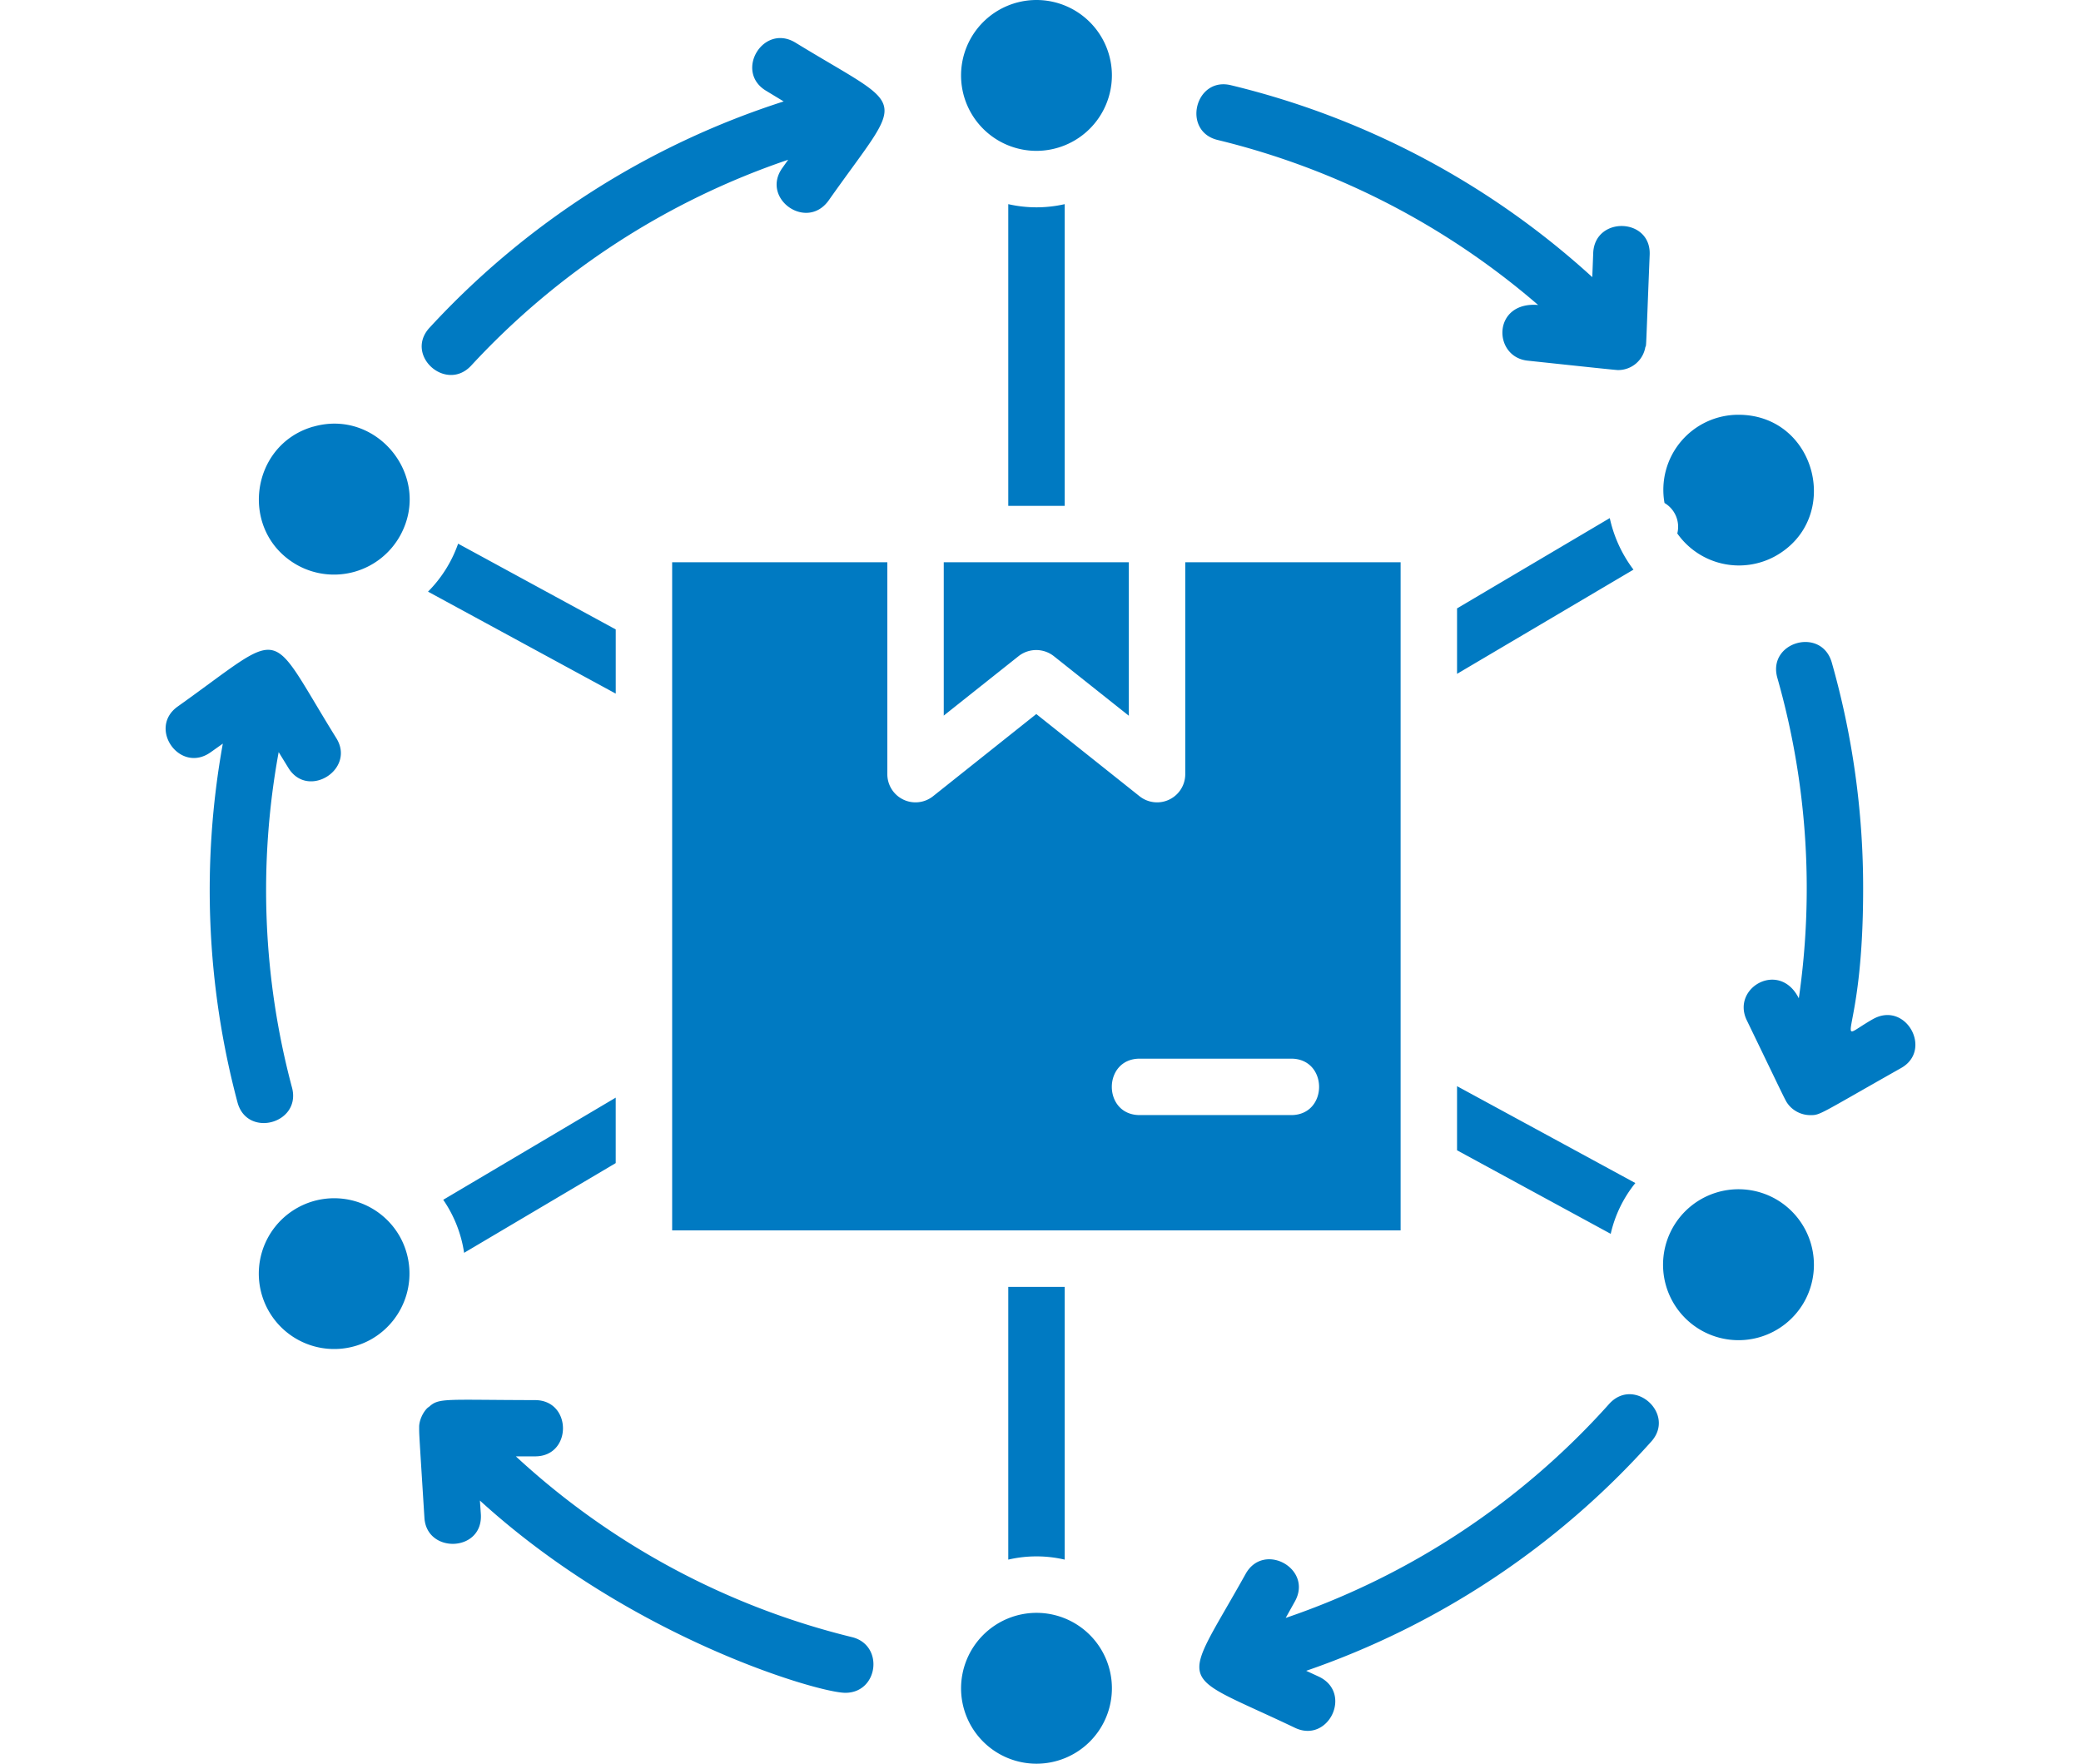 <?xml version="1.0" encoding="UTF-8"?>
<svg xmlns="http://www.w3.org/2000/svg" width="59" height="50" viewBox="0 0 518.286 522.376">
  <path id="noun-supply-chain-management-5478649" d="M489.525,195.442a8.167,8.167,0,0,0-3.789-9.026,22.222,22.222,0,0,1,21.9-26.13c23.178,0,30.865,30.809,10.863,41.9a22.337,22.337,0,0,1-28.97-6.741Zm28.915,197a22.354,22.354,0,1,0,8.8,30.363A22.405,22.405,0,0,0,518.44,392.444ZM407.516,401.86l-215.721,0V203.965h63.736v62.789a8.347,8.347,0,0,0,13.538,6.518l30.586-24.347,30.586,24.347a8.347,8.347,0,0,0,13.538-6.518V203.965h63.791V401.858Zm-32.369-50.866H330.3c-11.032,0-11.032,16.714,0,16.714h44.85C386.179,367.708,386.179,350.994,375.147,350.994ZM272.189,249.429l22.229-17.661a8.45,8.45,0,0,1,10.419,0l22.229,17.661V203.966H272.244v45.463ZM322.052,59.781a22.341,22.341,0,1,0-22.341,22.341A22.375,22.375,0,0,0,322.052,59.781ZM277.371,537.475a22.341,22.341,0,1,0,22.341-22.341A22.375,22.375,0,0,0,277.371,537.475Zm-166.136-133.6a22.329,22.329,0,1,0-8.8,30.363,22.406,22.406,0,0,0,8.8-30.363Zm-25.8-240.063c-18.887,5.461-22.006,31.366-4.568,41.061a22.405,22.405,0,0,0,30.363-8.8c9.583-17.383-6.8-37.717-25.74-32.258Zm34.541-29.36c-7.577,8.134,4.791,19.277,12.256,11.309a227.084,227.084,0,0,1,93.932-61.006l-1.783,2.506c-6.3,8.97,7.131,18.607,13.705,9.639,23.009-32.648,24.235-26.018-9.806-46.855-9.527-5.738-18.107,8.58-8.691,14.262l5.237,3.176A243.763,243.763,0,0,0,119.98,134.451ZM79.2,359.588A226.615,226.615,0,0,1,75.243,260.2l2.842,4.625c5.738,9.47,20.056.5,14.208-8.8-20.892-33.651-14.262-32.592-46.91-9.36-9.026,6.351.557,20.056,9.694,13.594L58.7,257.69a244.338,244.338,0,0,0,4.345,106.245c2.842,10.642,18.943,6.3,16.157-4.345ZM243.106,538.817c9.806,0,11.533-14.151,1.95-16.491a225.515,225.515,0,0,1-99.559-53.54h5.682c11.032.056,11.032-16.658,0-16.658-26.91-.056-28.413-.724-31.422,2.006-.892.446-2.729,2.953-2.9,5.682,0,2.786-.111.5,1.56,27.188.669,10.7,17.383,10.14,16.714-1.059l-.279-4.068c44.85,40.892,100.395,56.939,108.195,56.939ZM481.781,464.44c7.41-8.19-5.015-19.389-12.425-11.2a226.523,226.523,0,0,1-95.826,63.4l2.73-4.9c5.4-9.694-9.249-17.773-14.6-8.134-19.443,34.821-21.226,28.469,14.6,45.573,9.916,4.735,17.16-10.25,7.187-15.1L379.6,532.3A243.436,243.436,0,0,0,481.779,464.44Zm65.741-125.187c-12.926,7.354-2.953,7.688-2.953-38.5a243.868,243.868,0,0,0-9.3-67.134c-3.119-10.642-19.166-6.017-16.1,4.625a227.456,227.456,0,0,1,6.351,94.879c-5.682-11.365-20.056-3.176-15.432,6.464,12.479,25.795,11.309,23.622,12.425,25.127a8.388,8.388,0,0,0,6.407,3.009c3.009,0,2.4-.111,26.854-13.928,9.527-5.292,1.5-19.946-8.246-14.541ZM480.054,140.246c.334-.724.111,1.893,1.282-27.244.557-11.086-16.157-11.643-16.714-.724l-.279,7.244A243.394,243.394,0,0,0,357.374,62.695c-10.7-2.675-14.708,13.649-3.955,16.213a227.218,227.218,0,0,1,94.879,48.86c-13.594-1.114-13.482,15.377-3.119,16.491,18.273,1.95,26.184,2.786,26.743,2.786a8.161,8.161,0,0,0,8.134-6.8Zm-188.7,47.022h16.714l0-89.364a37.6,37.6,0,0,1-16.714,0v89.364Zm16.714,312.1V418.588H291.354v80.784A36.793,36.793,0,0,1,308.068,499.372ZM469.524,190.889l-45.239,26.743v19.389l52.259-30.865a39.109,39.109,0,0,1-7.02-15.265ZM130.176,408.5l44.9-26.574V362.541l-51.089,30.252a37.368,37.368,0,0,1,6.184,15.711Zm294.109-30.363L469.8,402.879a36.853,36.853,0,0,1,7.3-15.042l-52.816-28.693v19Zm-249.2-154.27-46.688-25.4a37.944,37.944,0,0,1-8.914,14.208l55.6,30.2v-19Z" transform="translate(-41.758 -37.44)" fill="#007AC2"></path>
</svg>
